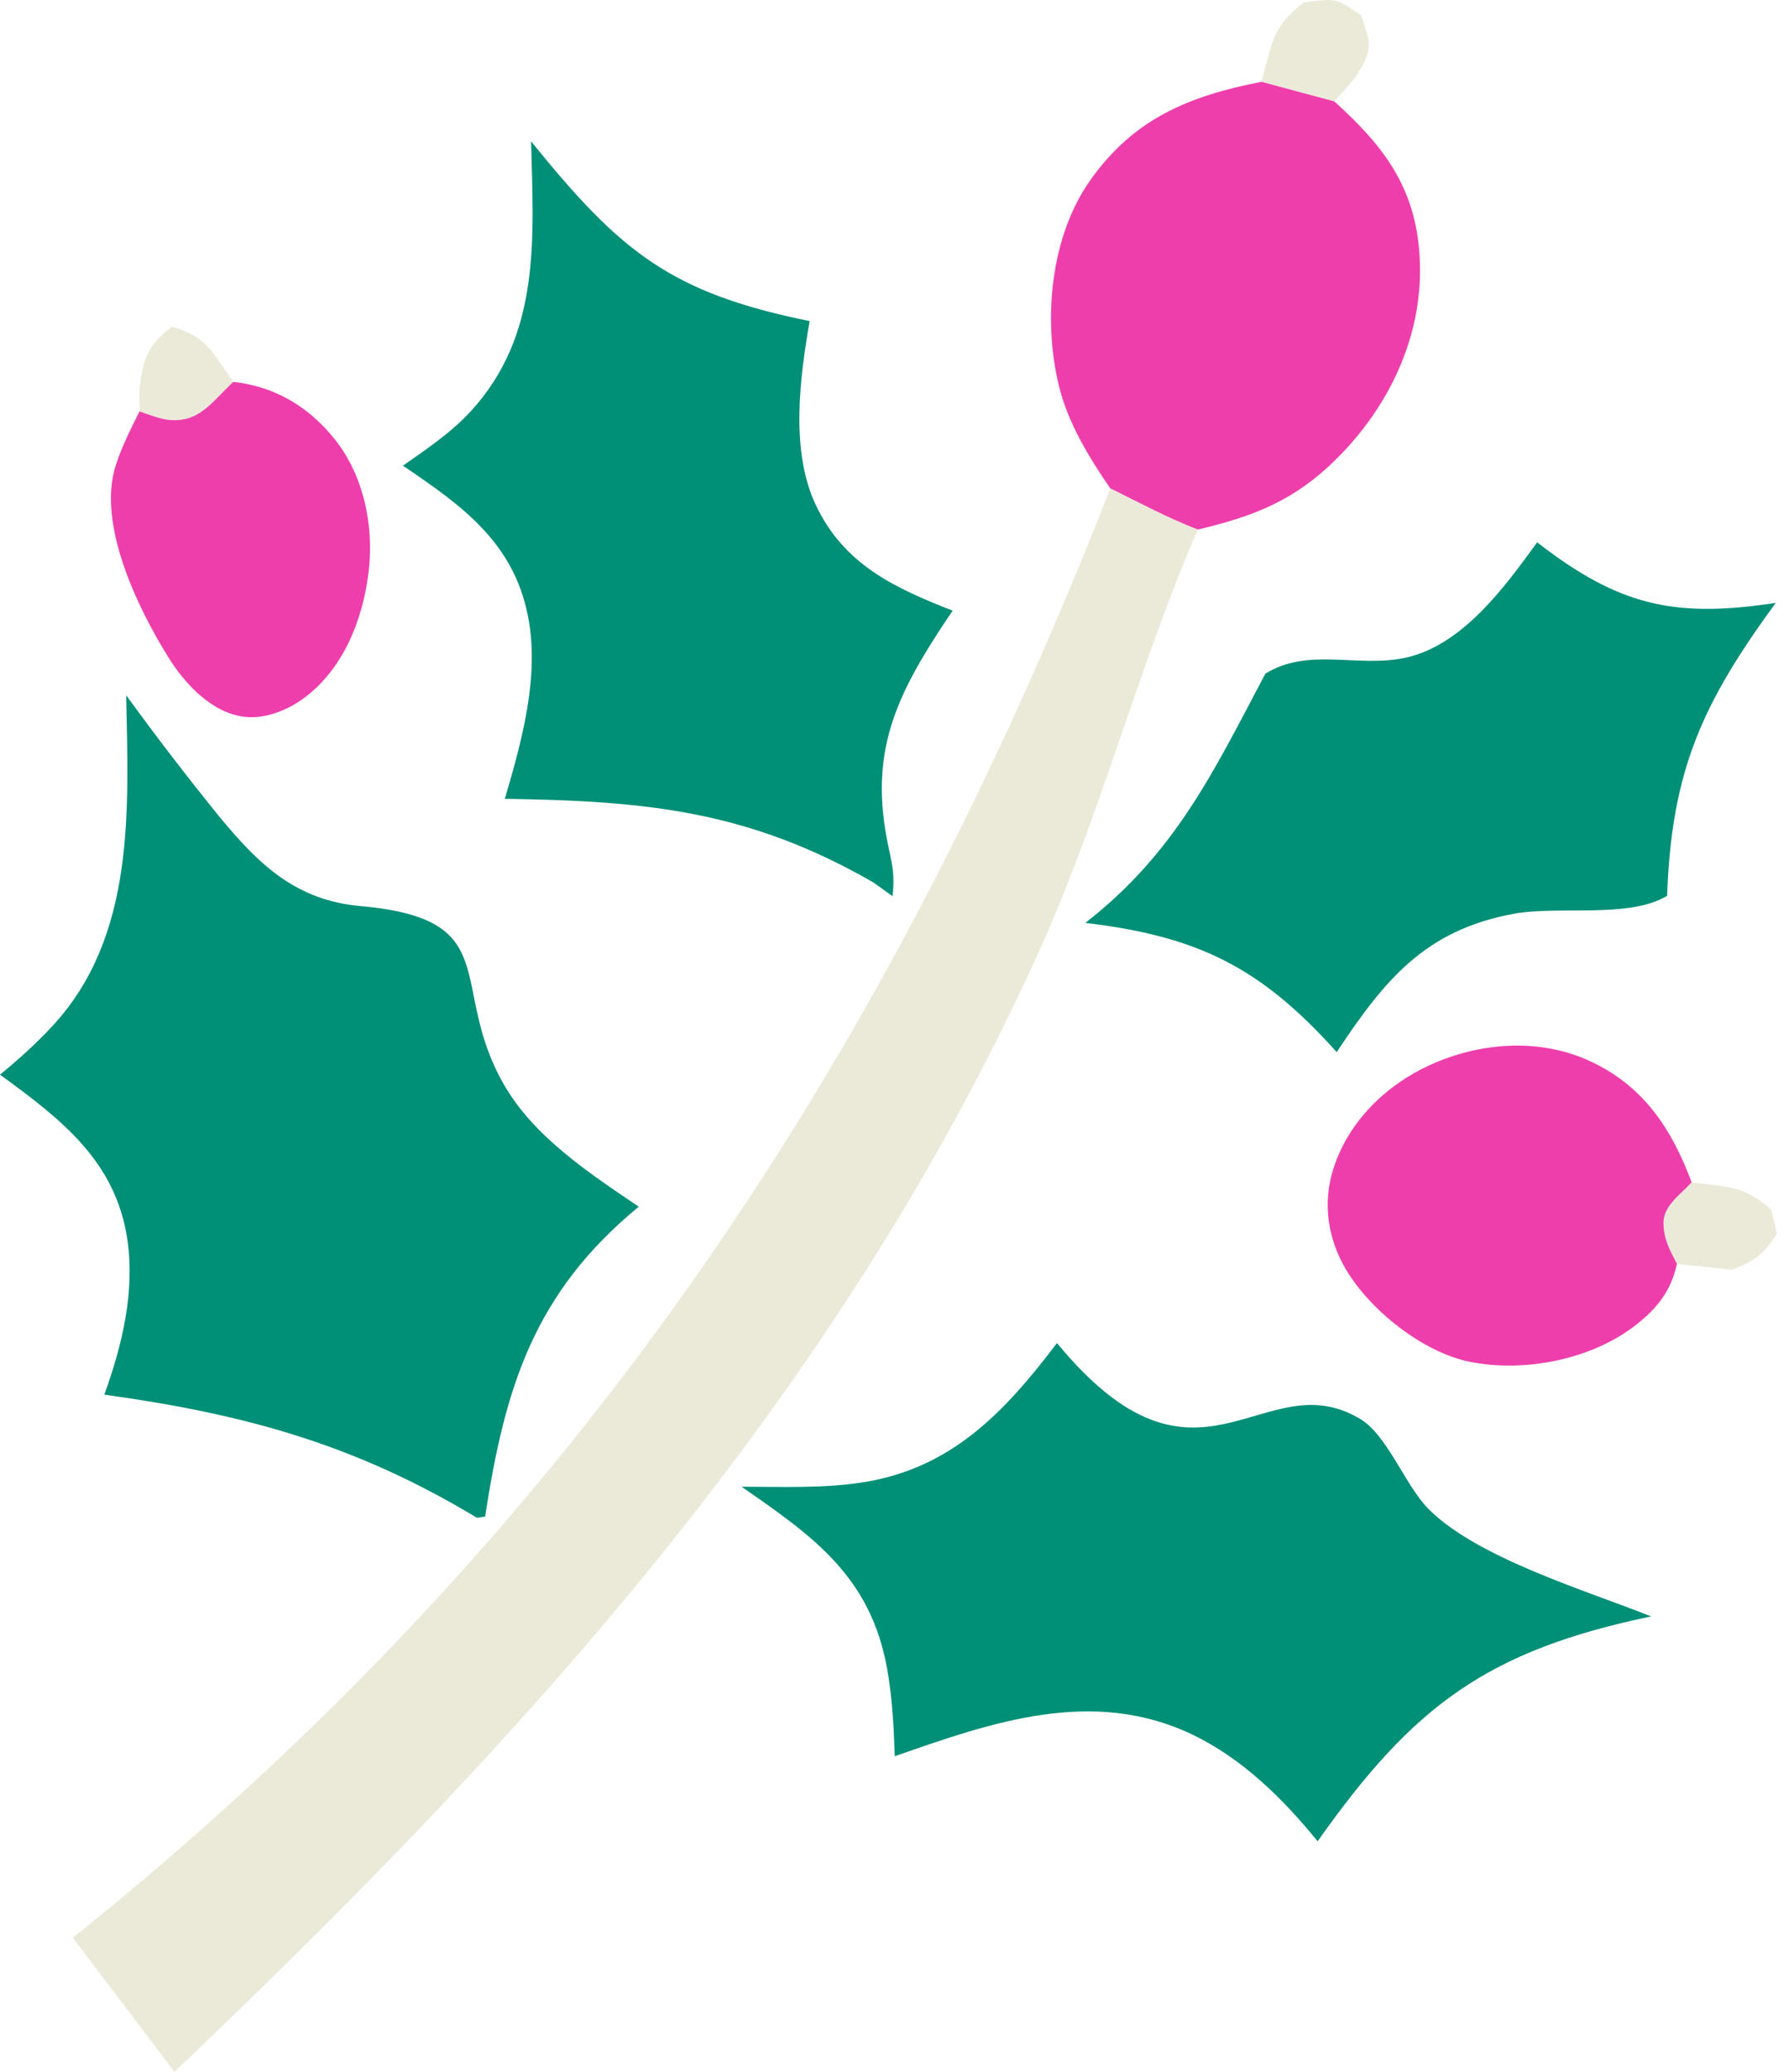 <?xml version="1.0" encoding="UTF-8"?> <svg xmlns="http://www.w3.org/2000/svg" width="57" height="66" viewBox="0 0 57 66" fill="none"><path d="M4.446 13.104C4.439 12.705 4.422 12.469 4.485 12.054C4.601 11.286 4.872 10.847 5.483 10.411C6.622 10.729 6.753 11.23 7.435 12.165C6.742 12.805 6.343 13.505 5.313 13.368C5.07 13.335 4.685 13.188 4.446 13.104Z" fill="#EBEAD9"></path><path d="M53.896 37.663C55.059 37.823 55.537 37.749 56.436 38.537L56.616 39.302C56.181 39.975 55.929 40.151 55.187 40.45L53.428 40.262C53.193 39.8 53.004 39.485 53.001 38.952C52.998 38.41 53.55 38.047 53.896 37.663Z" fill="#EBEAD9"></path><path d="M40.19 2.606C40.544 1.366 40.505 0.884 41.543 0.073C42.559 -0.045 42.537 -0.089 43.369 0.492C43.648 1.332 43.771 1.534 43.257 2.346C43.093 2.604 42.725 2.994 42.511 3.23L40.19 2.606Z" fill="#EBEAD9"></path><path d="M7.434 12.165C8.734 12.311 9.793 12.924 10.629 13.947C11.587 15.12 11.92 16.734 11.745 18.212C11.561 19.758 10.916 21.386 9.592 22.304C9.097 22.647 8.436 22.898 7.827 22.839C6.765 22.735 5.894 21.791 5.363 20.938C4.379 19.356 3.091 16.698 3.685 14.832C3.874 14.237 4.168 13.663 4.445 13.105C4.684 13.189 5.069 13.335 5.312 13.368C6.342 13.506 6.741 12.805 7.434 12.165Z" fill="#EE3EAC"></path><path d="M53.429 40.262C53.244 41.106 52.827 41.647 52.158 42.18C50.744 43.307 48.579 43.737 46.819 43.379C45.327 43.076 43.648 41.734 42.882 40.437C42.3 39.452 42.135 38.325 42.483 37.231C42.957 35.741 44.143 34.578 45.546 33.934C47.136 33.205 49.029 33.057 50.642 33.796C52.361 34.585 53.255 35.947 53.898 37.663C53.551 38.048 52.999 38.41 53.002 38.952C53.005 39.485 53.194 39.8 53.429 40.262Z" fill="#EE3EAC"></path><path d="M40.191 2.606L42.512 3.23C44.157 4.711 45.165 6.076 45.24 8.366C45.318 10.751 44.245 12.972 42.571 14.629C41.236 15.951 39.952 16.445 38.161 16.871C37.204 16.503 36.293 16.014 35.375 15.559C34.688 14.555 34.026 13.475 33.736 12.281C33.227 10.185 33.465 7.543 34.735 5.745C36.132 3.768 37.895 3.056 40.191 2.606Z" fill="#EE3EAC"></path><path d="M48.975 17.277L49.292 17.517C51.774 19.366 53.536 19.664 56.576 19.207C54.245 22.398 53.258 24.531 53.116 28.538C51.9 29.269 49.685 28.846 48.24 29.108C45.385 29.628 44.096 31.246 42.589 33.517C40.155 30.799 38.151 29.826 34.581 29.4C37.455 27.16 38.661 24.588 40.316 21.461C41.682 20.615 43.232 21.274 44.748 20.96C46.585 20.579 47.951 18.691 48.975 17.277Z" fill="#008F77"></path><path d="M16.921 4.502C19.759 8.013 21.352 9.327 25.796 10.229C25.483 12.045 25.175 14.354 25.99 16.082C26.888 17.984 28.488 18.724 30.355 19.454C30.296 19.539 30.236 19.623 30.179 19.709C28.543 22.168 27.665 23.969 28.307 26.975C28.446 27.631 28.506 27.86 28.44 28.551L27.825 28.11C23.851 25.823 20.585 25.514 16.084 25.447C16.625 23.613 17.2 21.549 16.822 19.629C16.357 17.263 14.704 16.1 12.838 14.835C13.581 14.314 14.364 13.788 14.983 13.119C17.246 10.671 16.999 7.593 16.921 4.502Z" fill="#008F77"></path><path d="M33.677 42.784C38.208 48.288 40.233 43.328 43.348 45.209C44.207 45.728 44.778 47.332 45.516 48.073C47.083 49.644 50.567 50.675 52.605 51.493C47.394 52.582 45.03 54.331 41.982 58.656C40.883 57.306 39.586 56.024 38.003 55.263C34.822 53.736 31.607 54.861 28.509 55.947C28.477 55.007 28.429 54.066 28.261 53.139C27.729 50.215 25.912 48.945 23.628 47.361C24.862 47.363 26.162 47.415 27.385 47.238C30.295 46.818 32 44.993 33.677 42.784Z" fill="#008F77"></path><path d="M35.376 15.559C36.294 16.014 37.205 16.503 38.162 16.871C36.246 21.287 35.073 25.982 33.058 30.41C26.653 44.492 16.632 55.474 5.557 66L2.32 61.73C17.994 49.168 28.087 34.187 35.376 15.559Z" fill="#EBEAD9"></path><path d="M4.02 22.148C4.979 23.469 5.974 24.764 7.003 26.032C8.272 27.57 9.449 28.684 11.488 28.865C16.137 29.276 14.251 31.4 16.052 34.544C17.014 36.222 18.784 37.378 20.351 38.441C17.001 41.199 16.087 44.208 15.457 48.31L15.198 48.352C11.314 46.009 7.794 45.048 3.324 44.428C3.889 42.864 4.303 41.166 4.059 39.495C3.69 36.972 1.914 35.633 0 34.234C0.584 33.758 1.156 33.239 1.669 32.687C4.33 29.818 4.091 25.772 4.02 22.148Z" fill="#008F77"></path></svg> 